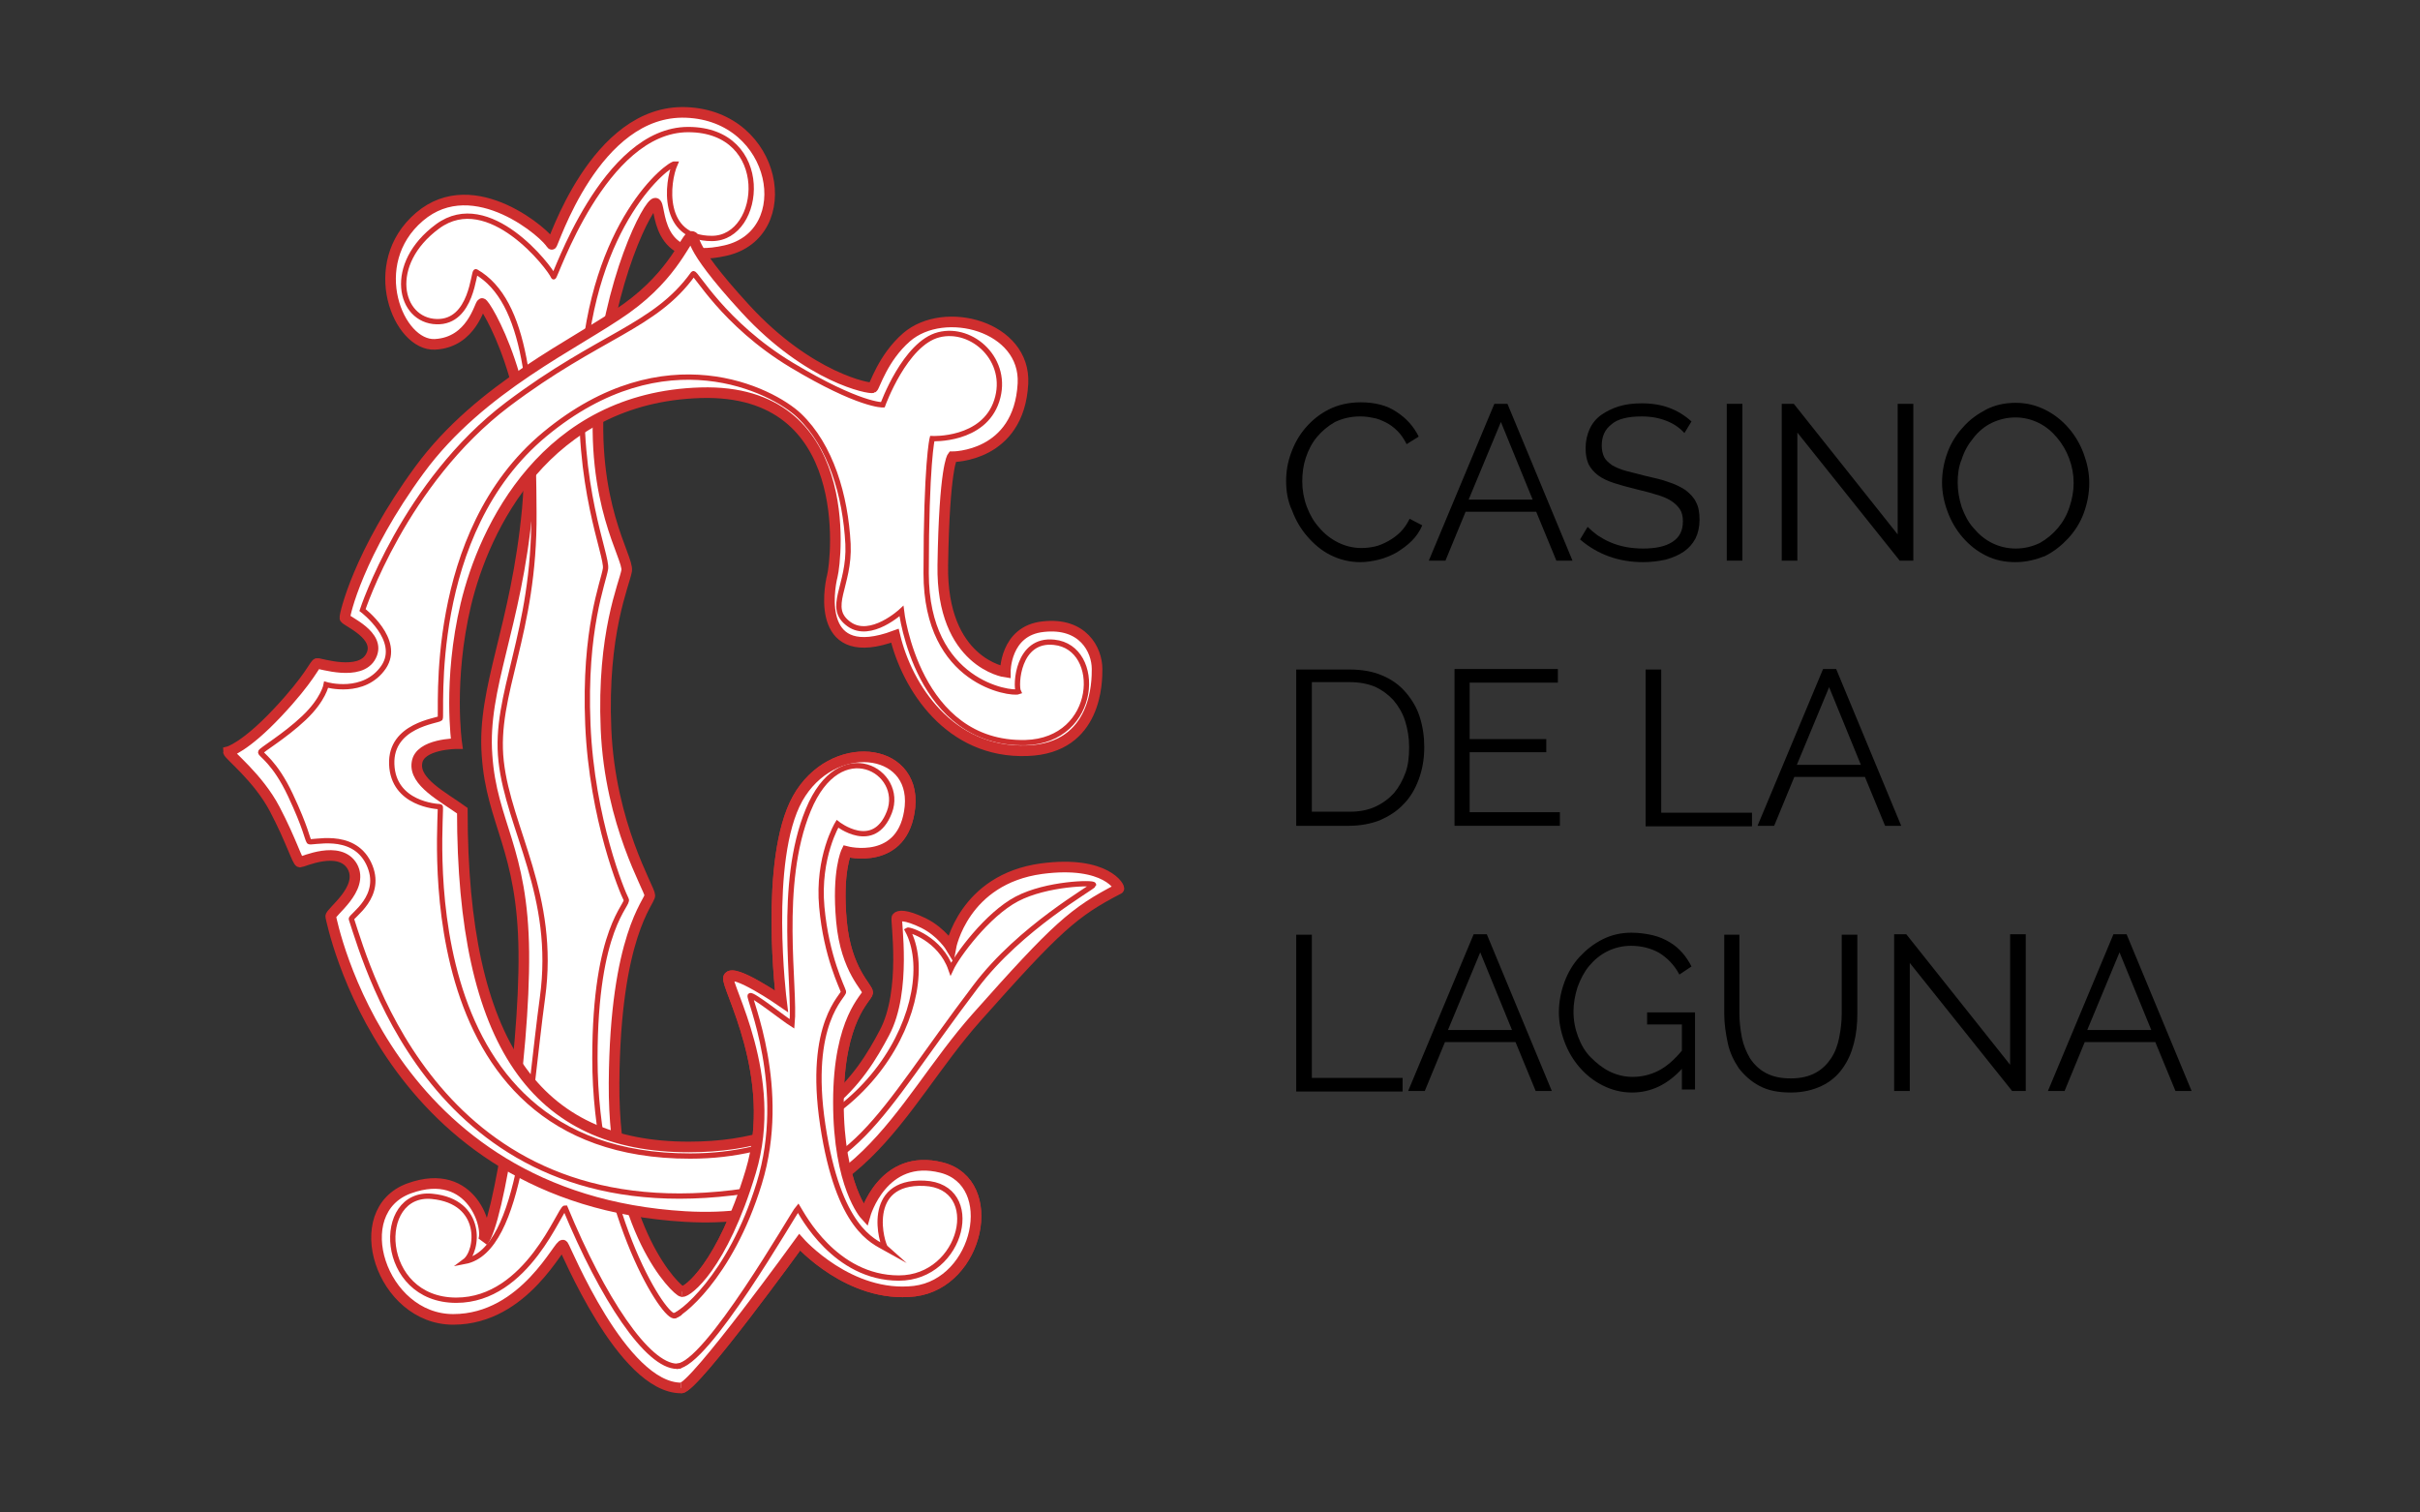 <svg xmlns="http://www.w3.org/2000/svg" xmlns:xlink="http://www.w3.org/1999/xlink" id="Capa_1" x="0px" y="0px" viewBox="0 0 480 300" style="enable-background:new 0 0 480 300;" xml:space="preserve"><rect x="0" y="0" width="480" height="300" fill="#333333" stroke="none"/><style type="text/css">	.st0{fill:none;}	.st1{fill:#FFFFFF;stroke:#CF2E2E;stroke-width:2.105;stroke-miterlimit:10;}	.st2{fill:none;stroke:#CF2E2E;stroke-width:1.052;stroke-miterlimit:10;}</style><g>	<g>		<path class="st0" d="M168.5,123.8c4.3,3.1,10.4-2.6,10.4-2.6s3,26,24.6,26.1"></path>		<path class="st0" d="M47,150c0,0.6,5.2,5.8,8.4,12.1c3.3,6.3,4.8,12,5.3,12c0.5,0,7.9-3.5,10.4,0.9c2.4,4.4,5.1,8.5,5.3,9.3   c0.2,0.6,1.1,28.2,24.2,45.9c0.5,0.3,0.2,4.4,0.7,4.8c8.5,6.1,19.9,10.4,35.3,10.9c34.6,1.1,43.4-24.2,59.3-42   s18.2-21.7,25.5-27.1c0.4-0.1-1.3-4.5-14.2-2.7c-15.5,2.1-18,15.6-18,15.6s-1.8-3-5.4-4.8c-3.7-1.8-5-1.5-5.3-1.1   s2.4,14.7-2.5,22.9c-4.9,8.2-13.2,22.8-38.8,22.6c-34.9-0.3-43.5-40-42.4-66.3c-3.9-2.8-5.8-4-8.2-5.8c0.2-6.9,7.4-4.9,7.4-4.9   s-0.4-15,2.2-30.2c5.6-32.3,13.1-26.6,22.3-33.6c10-7.6,17.8-8,24.8-7.2c41.7,4.5,23,33.4,23.3,36.6c0.4,4.8,4.8,24.6,14.7,8.6   c2.4,10.1,8.7,25.1,24.2,24.5c13.9-0.5,13.1-14.3,12.3-16.6c-1.3-3.6-2.3-9.3-10.2-8.4c-7.6,0.8-8.2,6.8-8.2,6.8   s-9.7-5.2-9.4-22.7c0.2-12.6,2.1-15.3,2.1-15.3s12-1.5,13.5-12c1.6-11.3-20.2-18.5-27.7-12c-4.7,4.1-3.8,7.3-4.3,7.6   c-0.5,0.3-12.6-1.9-25.2-15.6c-12.6-13.7-9.6-14.3-10.7-14.4c-1.1-0.1-3.2,7.3-13,14.3s-28.9,15.5-41,32s-13.6,26.4-13.4,27   c0.2,0.6,5.9,5.8,3.8,10s-10.2,1.4-10.7,1.5c-0.5,0.1-1.4,2.9-7.9,9.8S47,150,47,150z"></path>		<g>			<path class="st0" d="M137.3,277.9c2.6,0,22-26.4,22-26.4s10,10.1,22.9,8.6c12.8-1.6,17.1-21.3,5.4-24.2    c-11.7-3-13.8,9.6-13.8,9.6s-7.2,0.1-7.6-16.4c-0.4-16.7,5.8-19.1,6.5-22.6c1.3-5.9-1.7-9.2-2.6-19.1c-0.9-9.9,1.5-14.5,1.5-14.5    s8.5,2.2,9.8-7.6c1.6-11.9-14.2-14.4-20.9-2.3s-3.2,40.2-3.2,40.2s-9.7-6.7-10.5-4.7c-0.6,1.7,10.1,19.6,4.4,38.5    s-11.6,20.7-12.6,20.6c-1-0.1-12.1-8.5-12.5-37.7c-0.4-34.2,5.1-36.4,5.1-37.6c0-1.3-7.2-12.4-8-31.4s3.2-35.1,3.7-37.8    s-6-23.3-5.8-32.1c0.6-22.5,10.7-33.8,12-33.7c1.3,0.1,2.5,7.2,13.1,5.5c12.4-2,12.1-22.7-7.9-25.7c-18-2.7-26.5,26.7-26.7,26.2    C110.7,51,96.2,38,85.2,47.3s-1.2,25.1,3.9,25c5.5-0.1,9.8-9,10.3-9.2c0.5-0.3,9.5,18.5,7.2,42.1s-9,35.4-8,48.9    c0.9,13.5,7.1,18.5,7.3,39.1c0.2,20.6-5.2,55.1-8.3,58.5c1.4-2.3-6-9.2-10.3-7.9c-8,2.3-9.1,21.1,5.1,21.1    c11.9,0,20.9-14.8,21.9-14.7C115.3,250.1,125.6,277.9,137.3,277.9z"></path>			<path class="st1" d="M135.1,275.3c2.6,0,23.5-28.9,23.5-28.9s9.9,11.2,22.8,9.7c12.8-1.6,17-21.5,5.4-24.5    c-11.7-3-15.2,9.4-15.2,9.4s-5.3-5.8-5.3-22.4s5.7-20.7,5.8-21.7c0.1-1-4.3-4.3-5.2-14.2s1-13.8,1-13.8s11.4,3,12.6-8.9    c1.1-12-15.5-13.7-22.3-1.6c-6.7,12.1-3.2,40.2-3.2,40.2s-9.7-6.7-10.5-4.7c-0.6,1.7,10.1,19.6,4.4,38.5s-12.6,23.9-13.6,23.8    c-1-0.1-13.7-12.2-13.5-41.4c0.2-29.3,7.1-35.9,7.1-37.2c0-1.3-7.9-14-8.7-33s3.6-28.6,4.1-31.4c0.4-2.7-7.3-13.2-5.4-35.6    c1.8-22.4,9.8-37.4,11.1-37.3c1.3,0.1-0.6,12.7,13.9,9.4s10.4-26.7-7.8-27.4c-18.2-0.7-26.5,26.7-26.7,26.2    c-0.7-1.8-15.3-14.8-26.2-5.5s-4.2,25.7,3.1,25.3s8.8-7.9,9.3-8.1c0.5-0.3,11.2,17.1,9,40.7s-9,35.4-8,48.9    c0.9,13.5,7.1,18.5,7.3,39.1c0.2,20.6-5,53.8-8.1,57.3c1.4-2.3-2.1-15-14.6-10.5c-12.5,4.5-5.6,26,8.7,26s21.2-15.6,21.8-14.7    C112.2,247.6,123.4,275.3,135.1,275.3z"></path>			<path class="st2" d="M134.3,271c5.9,0,23.2-30.4,24.1-31.4c0.8,1.3,7.3,13.9,20,13.9s17-18.3,5-18.8c-12-0.5-8.4,12.2-7.6,12.9    c-2.5-1.4-9.4-3.9-12.5-24.4s4.3-25.7,4.1-26.5s-3.4-6.9-4.3-16.8s3.1-16.5,3.1-16.5s7.2,5.7,10.3-2.3c3.1-8-9.8-15.8-16.1-0.4    c-6.1,14.8-2.5,35.2-3.2,42.4c-1.6-1-7.9-6-8.3-5.6s7.6,18.3,1.8,37.2c-5.8,18.9-16,26.4-17,26.3c-2.5-0.1-15.7-21.8-15.7-51.1    c0-26.1,6.8-30.4,6.2-31.5c-0.7-1.3-6.8-15.8-7.6-34.7c-0.8-19,3.1-28.2,3.5-30.9c0.4-2.7-5.9-16.3-4.5-38.7    c1.9-30.1,17-41.7,18.3-41.6c-1.6,3.6-2.9,14.8,7.3,14.8s12.1-21.6-4.7-21.6s-26.5,29.8-26.7,29.2c-0.7-1.8-12.8-17.5-23-10    s-7.6,18.7-0.2,18.9c7.1,0.2,7.3-10.2,7.8-9.9c10.1,5.8,11.4,24.1,11.5,47.8c0.2,24.2-8,35.9-6.5,49.3c1.5,13.5,11,26.6,8.2,46.9    c-2.8,20.4-3.9,50.1-15.4,52.3c2.7-2,3.8-11.9-6.5-12.9c-11.4-1.1-10.7,20.6,4.8,20.6c14.2,0,20.6-18.4,21.6-18.3    C119.5,257.5,128.4,271,134.3,271z"></path>		</g>		<path class="st1" d="M45.3,149.1c0,0.6,5.9,5.1,9.2,11.4s4.5,10.5,5,10.5c0.5,0,7.9-3.5,10.4,0.9c2.4,4.4-4.5,9.1-4.3,9.9   c0.2,0.8,10.8,56,70.3,59.5c34.7,2,41.9-21.6,57.8-39.5s19.3-20.9,28.2-25.5c0.4-0.1-2.4-5.7-15.3-4c-15.5,2.1-18,15.6-18,15.6   s-1.8-3-5.4-4.8c-3.7-1.8-5-1.5-5.3-1.1s2,14.5-2.5,22.9c-4.6,8.7-13.2,22.6-38.8,22.6c-30.2,0-44.9-20.3-44.9-66.7   c-3.9-2.8-9.6-5.7-9-9.5c0.5-3.8,7.9-3.8,7.9-3.8s-1.8-12.5,1.8-27.6s15.8-41.1,46.6-42s26.9,33.1,26.1,36.3   c-0.8,3.1-3,17.6,12.4,11.9c2.4,10.1,10.8,23.4,26.3,22.8c13.9-0.5,13.8-13.9,13.8-16.2c0-3.8-2.8-9.3-10.7-8.4   c-7.6,0.8-7.5,9-7.5,9s-12.7-1.8-12.4-21.2c0.3-19.4,1.9-21.5,1.9-21.5s13.2,0.1,14-14.5c0.6-11.4-15.6-15.7-23.1-9.2   c-4.7,4.1-6.3,9.7-6.7,10c-0.5,0.3-12.6-1.9-25.2-15.6s-9.6-14.3-10.7-14.4s-3.2,7.3-13,14.3s-28.9,15.5-41,32   s-14.9,28.8-14.8,29.4c0.2,0.6,7.3,3.4,5.2,7.5c-2.1,4.2-10.2,1.4-10.7,1.5c-0.5,0.1-1.4,2.9-7.9,9.8S45.3,149.1,45.3,149.1z"></path>		<path class="st2" d="M51.7,149.2c0,0.5,2.8,1.9,5.9,8.5c3.1,6.6,3.3,8.6,3.7,9.2c0.3,0.5,8.6-2.2,11.8,4.3   c3.2,6.6-3.6,10.5-3.4,11.1c3.4,10.3,17.5,61.2,75.5,54.3c25.1-3,28.2-14.4,48.3-40.9c8.9-11.8,23.3-19.7,23.4-20.2   c0.1-0.5-9.3-0.3-15.2,2.8c-5.9,3.1-11.9,11.3-13.1,13.9c-2.1-6-8.3-7.9-8.6-7.7c6.9,12.8-7,44.8-43.1,44.8   C79.3,229.4,88,160,87.3,160c-0.6,0-9.3-0.5-9.6-8.4c-0.3-7.8,9.1-8.6,9.6-9.1s-3-36.7,20.8-56.4s45.1-8.7,50.4-3.7   c6.3,6,9.2,15.9,9.7,25.5c0.4,8.4-4.4,12.6,0.2,15.9c4.3,3.1,10.4-2.6,10.4-2.6s3.1,26.6,24.6,26.1c14.5-0.4,15.4-18.9,5.7-19.9   c-7.3-0.8-7.7,8.6-7.1,9.8c-1.4,0.5-18.3-1.6-18.3-23.5s1.2-26.7,1.2-26.7s10.2,0.5,12.8-7.5s-4.8-14.8-11.5-13.1   s-11.1,13.9-11.1,13.9s-4.6,0.2-18.1-7.9c-13.6-8.2-19.1-18.6-19.5-18.1c-7.6,10.6-18.5,12.1-36.8,25.9   c-20.5,15.5-28.8,40.8-28.8,40.8s7.8,5.9,4.2,11.3c-3.9,5.7-11.4,3.5-11.4,3.5s-0.5,2.9-4.4,6.6S51.7,148.8,51.7,149.2z"></path>		<path class="st1" d="M135.1,275.3c2.6,0,23.5-28.9,23.5-28.9s9.9,11.2,22.8,9.7c12.8-1.6,17-21.5,5.4-24.5   c-11.7-3-15.2,9.4-15.2,9.4s-5.3-5.8-5.3-22.4s5.7-20.7,5.8-21.7c0.1-1-4.3-4.3-5.2-14.2s1-13.8,1-13.8s11.4,3,12.6-8.9   c1.1-12-15.5-13.7-22.3-1.6c-6.7,12.1-3.2,40.2-3.2,40.2s-9.7-6.7-10.5-4.7c-0.6,1.7,10.1,19.6,4.4,38.5s-12.6,23.9-13.6,23.8"></path>		<path class="st2" d="M134.2,271c5.9,0,23.2-30.4,24.1-31.4c0.8,1.3,7.3,13.9,20,13.9s17-18.3,5-18.8c-12-0.5-8.4,12.2-7.6,12.9   c-2.5-1.4-9.4-3.9-12.5-24.4s4.3-25.7,4.1-26.5s-3.4-6.9-4.3-16.8s3.1-16.5,3.1-16.5s7.2,5.7,10.3-2.3c3.1-8-9.8-15.8-16.1-0.4   c-6.1,14.8-2.5,35.2-3.2,42.4c-1.6-1-7.9-6-8.3-5.6s7.6,18.3,1.8,37.2c-5.8,18.9-16,26.4-17,26.3"></path>	</g>	<g>		<path d="M255.1,95.4c0-1.9,0.3-3.7,1-5.6c0.7-1.9,1.6-3.5,2.9-5c1.3-1.5,2.8-2.7,4.6-3.6c1.8-0.9,3.9-1.4,6.3-1.4   c2.8,0,5.2,0.6,7.1,1.9c2,1.3,3.4,2.9,4.4,4.9l-2.4,1.5c-0.5-1-1.1-1.9-1.8-2.6c-0.7-0.7-1.5-1.3-2.3-1.7   c-0.8-0.4-1.7-0.8-2.5-0.9c-0.9-0.2-1.7-0.3-2.6-0.3c-1.9,0-3.5,0.4-5,1.1c-1.4,0.8-2.6,1.8-3.6,3c-1,1.2-1.7,2.6-2.2,4.1   c-0.5,1.5-0.7,3.1-0.7,4.7c0,1.7,0.3,3.4,0.9,5c0.6,1.6,1.4,3,2.5,4.2c1,1.2,2.3,2.2,3.7,2.9c1.4,0.7,3,1.1,4.6,1.1   c0.9,0,1.8-0.1,2.7-0.3s1.8-0.6,2.7-1.1c0.9-0.5,1.7-1.1,2.4-1.8c0.7-0.7,1.3-1.6,1.8-2.6l2.5,1.3c-0.5,1.2-1.2,2.2-2.1,3.1   c-0.9,0.9-1.9,1.6-3,2.3c-1.1,0.6-2.3,1.1-3.5,1.4c-1.2,0.3-2.5,0.5-3.7,0.5c-2.1,0-4.1-0.5-5.9-1.4c-1.8-0.9-3.3-2.2-4.6-3.7   c-1.3-1.5-2.3-3.2-3-5.1C255.4,99.4,255.1,97.4,255.1,95.4z"></path>		<path d="M296.4,80.1h2.6l12.9,31.1h-3.2l-4-9.7h-14l-4,9.7h-3.3L296.4,80.1z M304,99.1l-6.3-15.4l-6.4,15.4H304z"></path>		<path d="M334.1,85.9c-0.9-1-2-1.8-3.5-2.4c-1.5-0.6-3.1-0.9-5-0.9c-2.7,0-4.8,0.5-6,1.6c-1.3,1-1.9,2.4-1.9,4.2   c0,0.9,0.2,1.7,0.5,2.3c0.3,0.6,0.9,1.1,1.6,1.6c0.7,0.4,1.6,0.8,2.7,1.1c1.1,0.3,2.4,0.6,3.9,1c1.7,0.4,3.2,0.7,4.5,1.2   c1.3,0.4,2.5,1,3.4,1.6c0.9,0.7,1.7,1.5,2.1,2.4c0.5,0.9,0.7,2.1,0.7,3.5c0,1.4-0.3,2.7-0.8,3.7c-0.6,1.1-1.3,1.9-2.3,2.6   c-1,0.7-2.2,1.2-3.6,1.6c-1.4,0.3-2.9,0.5-4.5,0.5c-4.8,0-9-1.5-12.5-4.5l1.5-2.5c0.6,0.6,1.2,1.1,2,1.7c0.8,0.5,1.6,1,2.6,1.4   c0.9,0.4,2,0.7,3,0.9c1.1,0.2,2.2,0.3,3.4,0.3c2.5,0,4.4-0.4,5.8-1.3c1.4-0.9,2.1-2.2,2.1-4.1c0-1-0.2-1.8-0.6-2.4s-1-1.2-1.8-1.7   c-0.8-0.5-1.8-0.9-2.9-1.2c-1.2-0.4-2.5-0.7-4.1-1.1c-1.6-0.4-3.1-0.8-4.3-1.2c-1.2-0.4-2.3-0.9-3.1-1.5c-0.8-0.6-1.5-1.4-1.9-2.2   c-0.4-0.9-0.6-1.9-0.6-3.2c0-1.4,0.3-2.7,0.8-3.8c0.5-1.1,1.3-2.1,2.3-2.8c1-0.7,2.2-1.3,3.5-1.7c1.3-0.4,2.8-0.6,4.5-0.6   c2.1,0,3.9,0.3,5.5,0.9c1.6,0.6,3.1,1.5,4.4,2.7L334.1,85.9z"></path>		<path d="M342.5,111.2V80.1h3.1v31.1H342.5z"></path>		<path d="M356.5,85.8v25.4h-3.1V80.1h2.4l20.6,25.9V80.1h3.1v31.1h-2.7L356.5,85.8z"></path>		<path d="M399.8,111.5c-2.2,0-4.1-0.4-5.9-1.3c-1.8-0.9-3.3-2.1-4.6-3.6c-1.3-1.5-2.3-3.2-3-5.1c-0.7-1.9-1.1-3.8-1.1-5.8   c0-2.1,0.4-4.1,1.1-6c0.7-1.9,1.8-3.6,3.1-5c1.3-1.5,2.9-2.6,4.6-3.5c1.8-0.9,3.7-1.3,5.8-1.3c2.2,0,4.1,0.5,5.9,1.4   c1.8,0.9,3.3,2.1,4.6,3.6s2.3,3.2,3,5.1c0.7,1.9,1.1,3.8,1.1,5.8c0,2.1-0.4,4.1-1.1,6c-0.7,1.9-1.8,3.6-3.1,5   c-1.3,1.4-2.8,2.6-4.6,3.5C403.8,111,401.9,111.5,399.8,111.5z M388.3,95.7c0,1.7,0.3,3.3,0.8,4.9c0.6,1.6,1.3,3,2.4,4.2   c1,1.2,2.2,2.2,3.6,2.9c1.4,0.7,3,1.1,4.7,1.1c1.8,0,3.3-0.4,4.8-1.1c1.4-0.8,2.6-1.8,3.6-3c1-1.2,1.8-2.6,2.3-4.2   c0.5-1.5,0.8-3.1,0.8-4.7c0-1.7-0.3-3.3-0.9-4.9c-0.6-1.6-1.4-2.9-2.4-4.1c-1-1.2-2.2-2.2-3.6-2.9c-1.4-0.7-3-1.1-4.6-1.1   c-1.8,0-3.3,0.4-4.8,1.1c-1.4,0.7-2.6,1.7-3.6,3c-1,1.2-1.8,2.6-2.3,4.2C388.5,92.5,388.3,94.1,388.3,95.7z"></path>		<path d="M257.1,163.9v-31.1h10.6c2.5,0,4.7,0.4,6.5,1.2c1.9,0.8,3.4,1.9,4.6,3.3c1.2,1.4,2.2,3,2.8,4.9c0.6,1.9,0.9,3.9,0.9,6   c0,2.4-0.4,4.5-1.1,6.4c-0.7,1.9-1.7,3.6-3,4.9c-1.3,1.4-2.9,2.4-4.7,3.2c-1.8,0.7-3.9,1.1-6.2,1.1H257.1z M279.5,148.2   c0-1.9-0.3-3.6-0.8-5.2c-0.5-1.6-1.3-2.9-2.3-4.1c-1-1.1-2.2-2-3.7-2.7c-1.5-0.6-3.1-0.9-5-0.9h-7.5v25.7h7.5c1.9,0,3.6-0.3,5.1-1   c1.5-0.7,2.7-1.6,3.7-2.7c1-1.2,1.7-2.5,2.3-4.1C279.3,151.8,279.5,150.1,279.5,148.2z"></path>		<path d="M309.4,161.1v2.7h-20.9v-31.1H309v2.7h-17.5v11.2h15.2v2.6h-15.2v11.9H309.4z"></path>		<path d="M326.4,163.9v-31.1h3.1v28.4h18v2.7H326.4z"></path>		<path d="M361.6,132.7h2.6l12.9,31.1h-3.2l-4-9.7h-14l-4,9.7h-3.3L361.6,132.7z M369.1,151.7l-6.3-15.4l-6.4,15.4H369.1z"></path>		<path d="M257.1,216.5v-31.1h3.1v28.4h18v2.7H257.1z"></path>		<path d="M292.3,185.3h2.6l12.9,31.1h-3.2l-4-9.7h-14l-4,9.7h-3.3L292.3,185.3z M299.9,204.3l-6.3-15.4l-6.4,15.4H299.9z"></path>		<path d="M333.7,211.9c-2.9,3.2-6.2,4.8-10,4.8c-2.1,0-4-0.5-5.8-1.4c-1.8-0.9-3.3-2.1-4.6-3.6c-1.3-1.5-2.3-3.2-3-5.1   c-0.7-1.9-1.1-3.8-1.1-5.8c0-2.1,0.4-4.1,1.1-6c0.7-1.9,1.7-3.6,3-5c1.3-1.4,2.8-2.6,4.6-3.5c1.8-0.9,3.7-1.3,5.7-1.3   c1.5,0,2.9,0.2,4.2,0.5c1.3,0.3,2.4,0.8,3.4,1.4c1,0.6,1.8,1.3,2.5,2.1c0.7,0.8,1.3,1.7,1.8,2.7l-2.4,1.6c-1-1.9-2.4-3.3-4-4.3   c-1.6-0.9-3.5-1.4-5.6-1.4c-1.7,0-3.3,0.4-4.7,1.1c-1.4,0.7-2.6,1.7-3.6,2.9c-1,1.2-1.7,2.6-2.3,4.2c-0.5,1.6-0.8,3.2-0.8,4.8   c0,1.8,0.3,3.4,0.9,5c0.6,1.6,1.4,3,2.5,4.1s2.3,2.1,3.7,2.8c1.4,0.7,3,1.1,4.6,1.1c1.8,0,3.5-0.4,5.1-1.2c1.6-0.8,3.2-2.2,4.7-4   v-5.2h-6.9v-2.4h9.5v15.3h-2.6V211.9z"></path>		<path d="M355.2,213.9c2,0,3.6-0.4,4.9-1.1c1.3-0.7,2.3-1.7,3.1-2.9c0.8-1.2,1.3-2.6,1.6-4.1c0.3-1.5,0.5-3.1,0.5-4.7v-15.7h3.1   V201c0,2.1-0.2,4.1-0.7,6c-0.5,1.9-1.2,3.5-2.3,5c-1,1.4-2.4,2.6-4.1,3.4c-1.7,0.8-3.7,1.3-6.1,1.3c-2.5,0-4.5-0.4-6.2-1.3   c-1.7-0.9-3-2.1-4.1-3.5c-1-1.5-1.8-3.1-2.2-5c-0.4-1.9-0.7-3.8-0.7-5.8v-15.7h3V201c0,1.6,0.2,3.2,0.5,4.8   c0.3,1.5,0.9,2.9,1.6,4.1c0.8,1.2,1.8,2.2,3.1,2.9C351.7,213.6,353.3,213.9,355.2,213.9z"></path>		<path d="M378.8,191v25.4h-3.1v-31.1h2.4l20.6,25.9v-25.9h3.1v31.1h-2.7L378.8,191z"></path>		<path d="M419.2,185.3h2.6l12.9,31.1h-3.2l-4-9.7h-14l-4,9.7h-3.3L419.2,185.3z M426.7,204.3l-6.3-15.4l-6.4,15.4H426.7z"></path>	</g></g></svg>